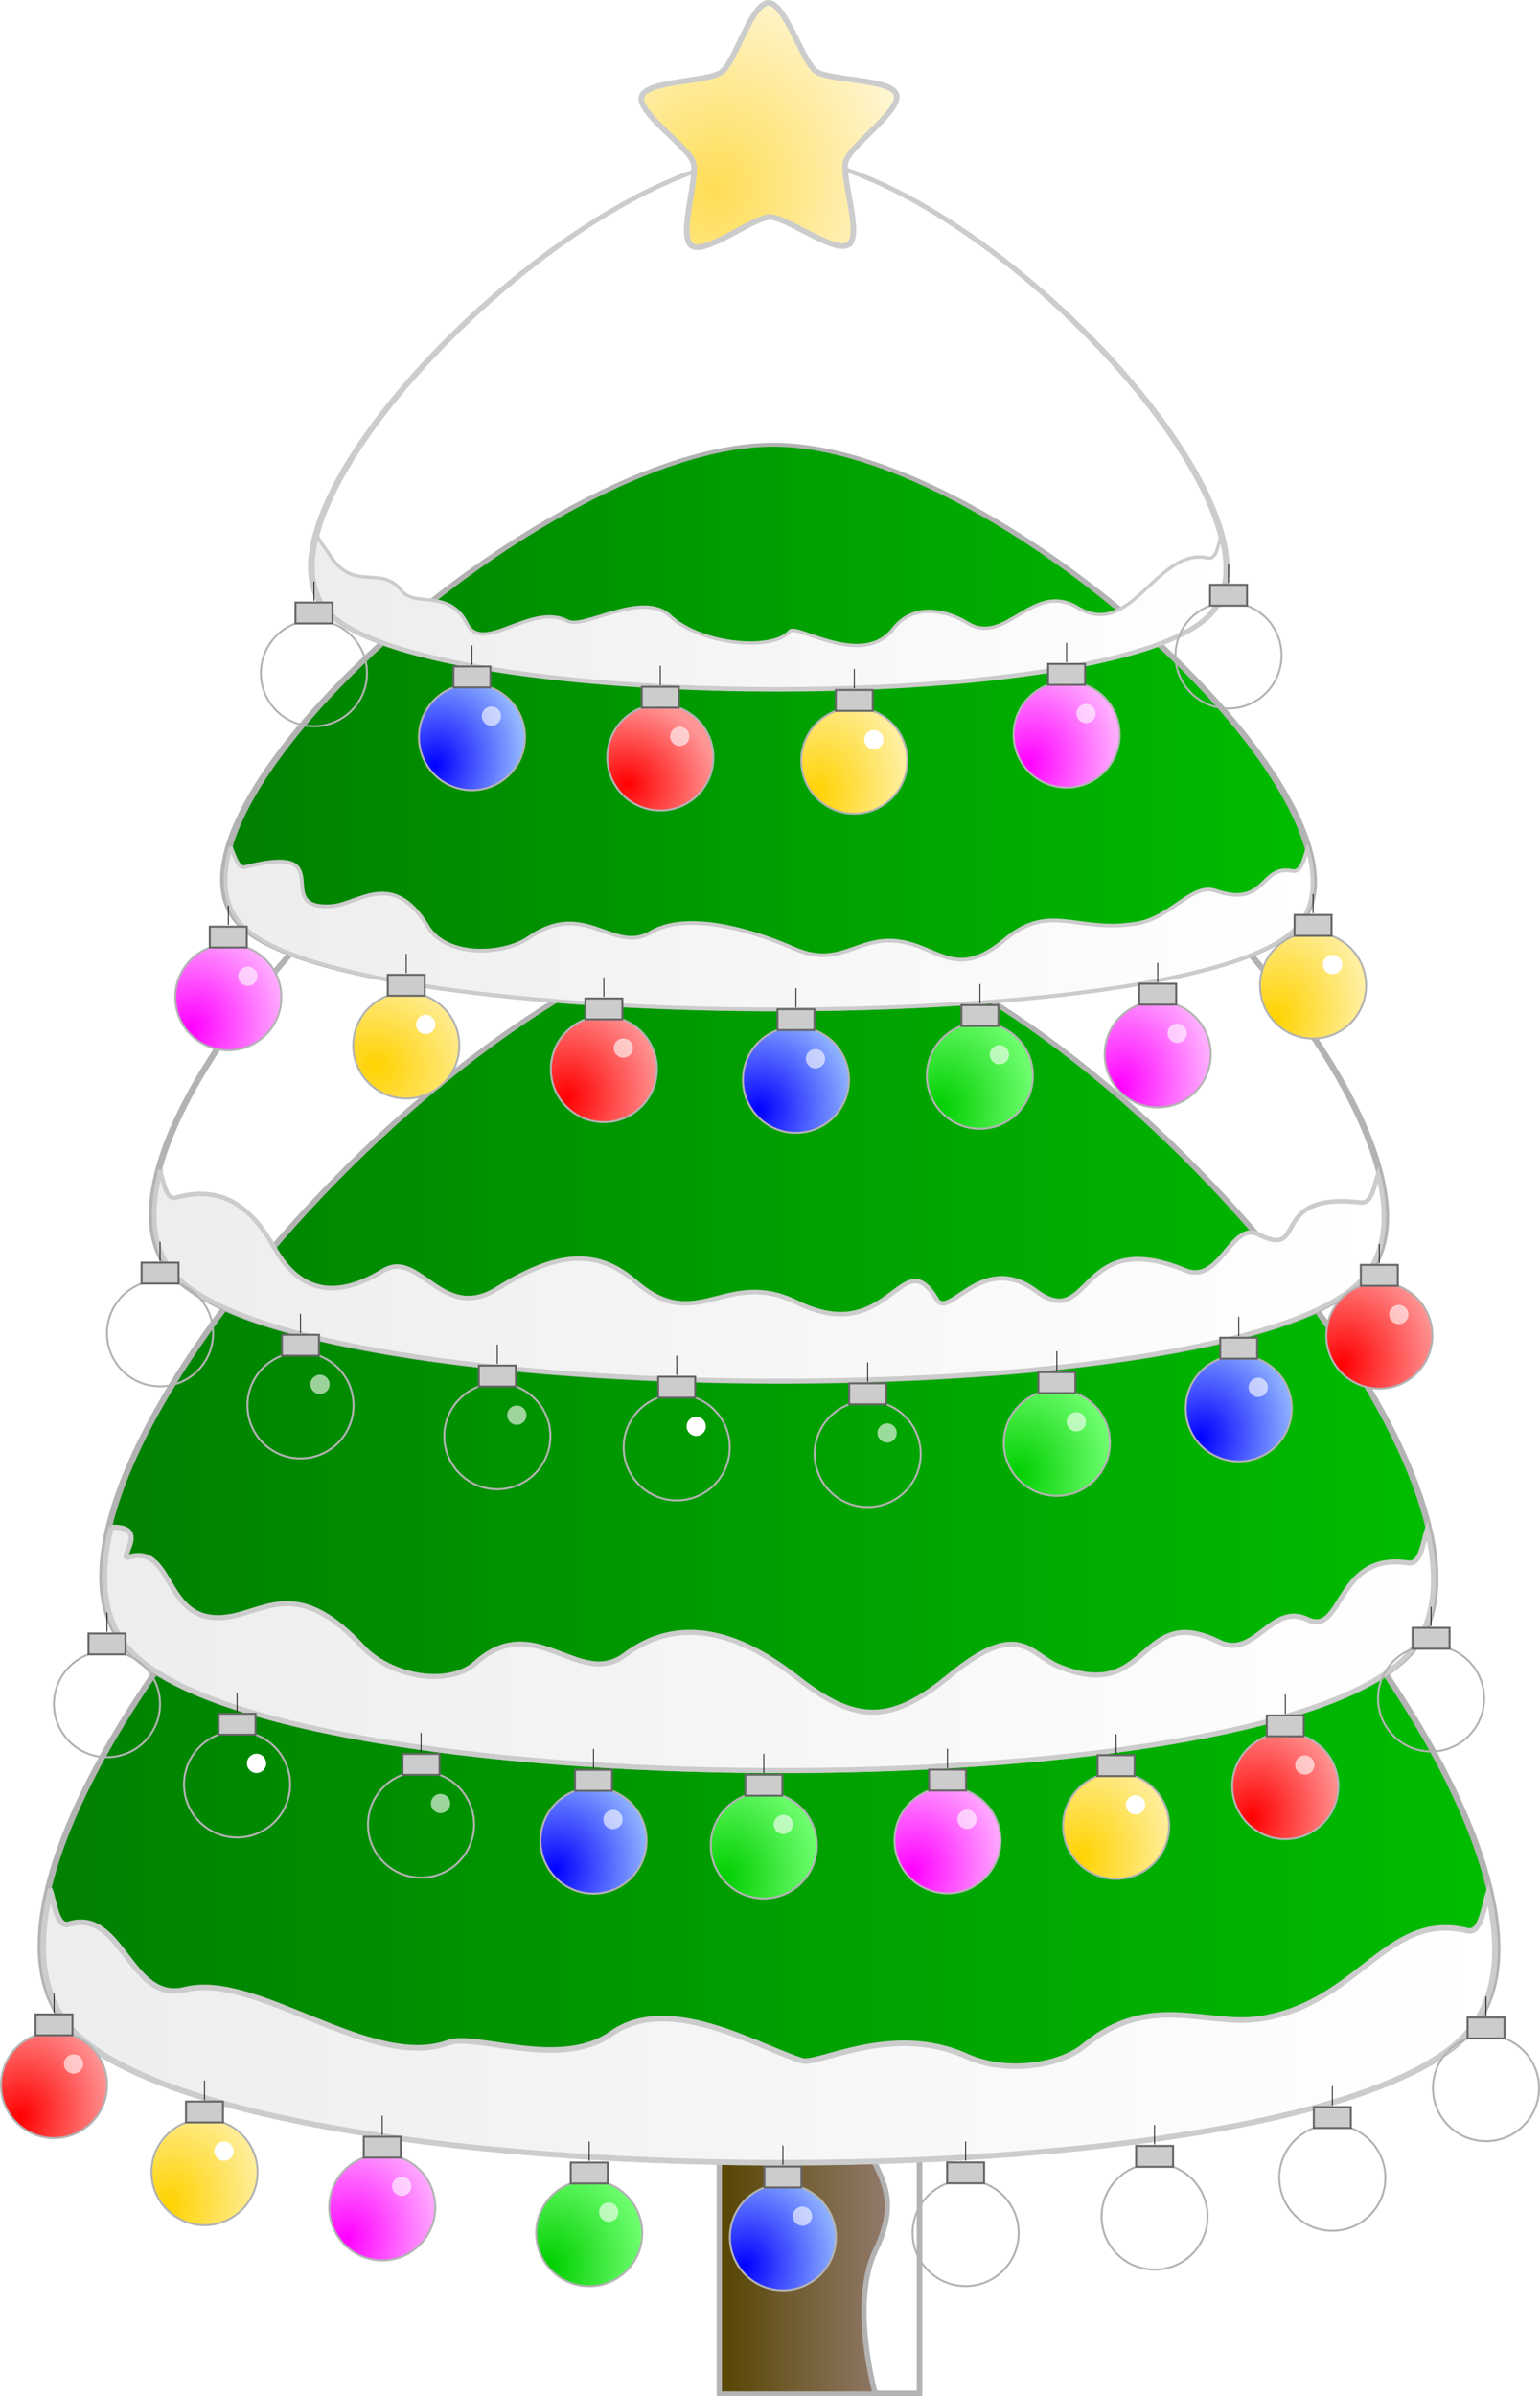<svg xmlns="http://www.w3.org/2000/svg" xmlns:xlink="http://www.w3.org/1999/xlink" viewBox="0 0 645.37 1003.9"><defs><radialGradient id="w" xlink:href="#c" gradientUnits="userSpaceOnUse" cy="373.42" cx="-480.04" gradientTransform="matrix(1.579 .394 -.495 1.983 462.87 -178.14)" r="68.206"/><radialGradient id="E" xlink:href="#g" gradientUnits="userSpaceOnUse" cy="371.92" cx="-478.76" gradientTransform="matrix(1.735 .393 -.454 2.003 516.96 -183.49)" r="68.206"/><radialGradient id="F" xlink:href="#d" gradientUnits="userSpaceOnUse" cy="369.07" cx="-480.04" gradientTransform="matrix(1.701 .462 -.531 1.955 532.29 -130.6)" r="68.206"/><radialGradient id="g" gradientUnits="userSpaceOnUse" cy="371.92" cx="-478.76" gradientTransform="matrix(1.735 .393 -.454 2.003 516.96 -183.49)" r="68.206"><stop offset="0" stop-color="#00ce00"/><stop offset="1" stop-color="#71ff71"/></radialGradient><radialGradient id="A" xlink:href="#e" gradientUnits="userSpaceOnUse" cy="371.25" cx="-476.77" gradientTransform="matrix(1.649 .446 -.52 1.925 502.52 -131.1)" r="68.206"/><radialGradient id="u" xlink:href="#c" gradientUnits="userSpaceOnUse" cy="372.34" cx="-476.77" gradientTransform="matrix(1.644 .449 -.544 1.992 509.37 -155.25)" r="68.206"/><radialGradient id="r" xlink:href="#b" gradientUnits="userSpaceOnUse" cy="372.34" cx="-474.6" gradientTransform="matrix(1.62 .417 -.5 1.942 480.58 -152.95)" r="68.206"/><radialGradient id="B" xlink:href="#e" gradientUnits="userSpaceOnUse" cy="370.16" cx="-478.95" gradientTransform="matrix(1.677 .473 -.525 1.861 518.63 -92.03)" r="68.206"/><radialGradient id="s" xlink:href="#b" gradientUnits="userSpaceOnUse" cy="367.98" cx="-478.95" gradientTransform="matrix(1.678 .5 -.558 1.872 530.04 -81.428)" r="68.206"/><radialGradient id="y" xlink:href="#d" gradientUnits="userSpaceOnUse" cy="370.16" cx="-478.95" gradientTransform="matrix(1.766 .298 -.329 1.949 488.51 -208.35)" r="68.206"/><radialGradient id="C" xlink:href="#e" gradientUnits="userSpaceOnUse" cy="373.42" cx="-480.04" gradientTransform="matrix(1.602 .394 -.489 1.988 471.53 -179.89)" r="68.206"/><radialGradient id="p" gradientUnits="userSpaceOnUse" cy="230.85" cx="655.03" gradientTransform="matrix(1.513 -.147 .162 1.671 -373.47 -58.396)" r="60.536"><stop offset="0" stop-color="#fd5"/><stop offset="1" stop-color="#fff6d5"/></radialGradient><radialGradient id="t" xlink:href="#b" gradientUnits="userSpaceOnUse" cy="366.34" cx="-472.74" gradientTransform="matrix(1.622 .506 -.47 1.509 464.49 52.05)" r="68.206"/><radialGradient id="x" xlink:href="#c" gradientUnits="userSpaceOnUse" cy="358.9" cx="-479" gradientTransform="matrix(1.873 .614 -.558 1.704 627.32 40.392)" r="68.206"/><radialGradient id="z" xlink:href="#d" gradientUnits="userSpaceOnUse" cy="364.58" cx="-471.65" gradientTransform="matrix(1.538 .474 -.576 1.871 456.42 -90.649)" r="68.206"/><radialGradient id="D" xlink:href="#e" gradientUnits="userSpaceOnUse" cy="369.07" cx="-480.04" gradientTransform="matrix(1.575 .458 -.541 1.861 475.39 -97.873)" r="68.206"/><linearGradient id="n" y2="420.82" xlink:href="#f" gradientUnits="userSpaceOnUse" x2="610.5" y1="420.82" x1="94.003"/><linearGradient id="e"><stop offset="0" stop-color="#f0f"/><stop offset="1" stop-color="#ffaeff"/></linearGradient><linearGradient id="d"><stop offset="0" stop-color="#00f"/><stop offset="1" stop-color="#93b8ff"/></linearGradient><linearGradient id="h" y2="688.71" gradientUnits="userSpaceOnUse" x2="-242.7" gradientTransform="translate(667.53 254.4)" y1="688.71" x1="-340.07"><stop offset="0" stop-color="#540"/><stop offset="1" stop-color="#9e8581" stop-opacity=".993"/></linearGradient><linearGradient id="k" y2="332.43" xlink:href="#a" gradientUnits="userSpaceOnUse" x2="437.08" y1="332.43" x1="-9.715"/><linearGradient id="j" y2="940.92" xlink:href="#f" gradientUnits="userSpaceOnUse" x2="697.29" y1="940.92" x1="7.217"/><linearGradient id="l" y2="762.01" xlink:href="#f" gradientUnits="userSpaceOnUse" x2="668.05" y1="762.01" x1="36.46"/><linearGradient id="m" y2="585.66" xlink:href="#f" gradientUnits="userSpaceOnUse" x2="644.46" y1="585.66" x1="60.043"/><linearGradient id="c"><stop offset="0" stop-color="#ffd200"/><stop offset="1" stop-color="#ffefa1"/></linearGradient><linearGradient id="o" y2="271.15" xlink:href="#f" gradientUnits="userSpaceOnUse" x2="569" y1="271.15" x1="135.51"/><linearGradient id="i" y2="332.43" gradientUnits="userSpaceOnUse" x2="437.08" y1="332.43" x1="-9.715"><stop offset="0" stop-color="green"/><stop offset="1" stop-color="#00bc00"/></linearGradient><linearGradient id="a"><stop offset="0" stop-color="green"/><stop offset="1" stop-color="#00bc00"/></linearGradient><linearGradient id="b"><stop offset="0" stop-color="red"/><stop offset="1" stop-color="#ff9696"/></linearGradient><linearGradient id="f"><stop offset="0" stop-color="#ededed"/><stop offset="1" stop-color="#fff"/></linearGradient><filter id="v" height="1.865" width="1.952" color-interpolation-filters="sRGB" y="-.432" x="-.476"><feGaussianBlur stdDeviation="8.044"/></filter><filter id="q" height="2.046" width="2.151" color-interpolation-filters="sRGB" y="-.523" x="-.576"><feGaussianBlur stdDeviation="9.732"/></filter></defs><path stroke="#b3b3b3" stroke-width="2.5" fill="url(#h)" d="M328.71 771.44h94.87v343.34h-94.87z" transform="translate(10.545 16.534) scale(.885)"/><path d="M367.642 699.897s4.238 21.32-4.07 33.786c-8.35 12.527-2.963 25.284 3.84 46.71 6.794 21.427 1.159 49.569-.221 73.587s-14.358 23.612-4.84 44.004c6.353 13.57 15.2 22.948 4.574 44.888-10.793 22.205-.176 59.892-.176 59.892h18.525V698.995l-17.632.902z" stroke="#b3b3b3" stroke-width="2.212" fill="#fff"/><path d="M428.57 489.51c-47.9 81.65-383.54 79.31-430.3-3-46.761-82.31 123.08-371.81 217.74-371.15 94.67.66 260.47 292.49 212.56 374.15z" transform="matrix(1.366 0 0 .914 30.382 404.1)" stroke="#b3b3b3" stroke-width="1.98" fill="url(#i)"/><path d="M11.915 876.57c-6.22 26.3-4.153 48.67 8.908 64.01 71.946 84.52 588.36 86.92 662.06 3.08 13.69-15.56 16.02-38.58 9.85-65.73-2.15 6.53-3.29 19.08-9.85 17.46-38.18-9.42-51.13 34.48-98.08 41.72-25.22 3.9-52.2-12.89-83.29 12.8-11.79 9.74-37.23 13.38-55.64 5.01-35.32-16.05-70.43 4.41-78.03 2.05-21.21-6.6-62.91-32.22-90.23-12.79-24.16 17.19-64.28-.49-77.23 4.26-36.54 13.38-90.93-33.7-124.65-25.14-26.162 6.65-29.659-38.69-54.907-30.99-5.834 1.78-6.893-9.91-8.908-15.74z" stroke="#ccc" stroke-width="2.656" fill="url(#j)" transform="translate(10.545 16.534) scale(.885)"/><path transform="matrix(1.25 0 0 .818 55.101 292.551)" d="M428.57 489.51c-47.9 81.65-383.54 79.31-430.3-3-46.761-82.31 123.08-371.81 217.74-371.15 94.67.66 260.47 292.49 212.56 374.15z" stroke="#b3b3b3" stroke-width="2.188" fill="url(#k)"/><path d="M40.746 704.43c-5.692 23.54-3.801 43.56 8.154 57.29 65.85 75.64 538.52 77.79 605.97 2.76 12.53-13.93 14.67-34.53 9.01-58.83-1.96 5.84-2.91 16.56-9.01 15.62-34.44-5.27-30.55 34.91-47.67 26.79-17.35-8.23-24.71 19.13-42.1 10.56-38.16-18.84-32.1 30.08-76.24 11.45-12.78-5.39-18.39-22.41-50.92 4.49-27.27 22.54-43.96 23.24-71.42 1.83-16-12.49-49.74-36.08-82.59-11.45-21.55 16.16-42.54-21.54-70.68 3.81-12.28 11.06-39.81 7.05-53.72-7.95-28.58-30.81-43.77-18.24-60.378-14.54-34.799 7.75-27.143-34.63-50.252-27.74-5.34 1.6 10.579-14.9-8.154-14.09z" stroke="#ccc" stroke-width="2.404" fill="url(#l)" transform="translate(10.545 16.534) scale(.885)"/><path d="M428.57 489.51c-47.9 81.65-383.54 79.31-430.3-3-46.761-82.31 123.08-371.81 217.74-371.15 94.67.66 260.47 292.49 212.56 374.15z" transform="matrix(1.157 0 0 .703 75.01 192.636)" stroke="#b3b3b3" stroke-width="2.453" fill="url(#k)"/><path d="M63.969 536.18c-5.268 20.23-3.517 37.42 7.546 49.22 60.945 64.98 498.36 66.82 560.8 2.36 11.58-11.96 13.56-29.66 8.33-50.53-1.82 5.02-2.69 14.08-8.34 13.42-44.35-5.19-24.52 27.1-48.29 15.11-12.93-6.52-18.12 23.89-34.78 16.97-50.93-21.13-44.12 29.46-70.56 9.84-25.67-19.05-41.19 13.91-47.13 3.85-16.47-27.86-22.09 23.22-66.09 1.58-33.64-16.55-47.26 15.63-76.43-9.83-18.35-16.02-37.65-14.08-65.42 3.27-26.38 16.48-36.8-19.08-54.15-8.44-21.21 13.01-39.08 11.18-51.44-10.89-11.11-19.83-25.119-29.75-46.505-23.82-4.942 1.37-5.839-7.62-7.546-12.11z" stroke="#ccc" stroke-width="2.143" fill="url(#m)" transform="translate(10.545 16.534) scale(.885)"/><path transform="matrix(1.022 0 0 .545 103.683 123.482)" d="M428.57 489.51c-47.9 81.65-383.54 79.31-430.3-3-46.761-82.31 123.08-371.81 217.74-371.15 94.67.66 260.47 292.49 212.56 374.15z" stroke="#b3b3b3" stroke-width="2.963" fill="url(#k)"/><path d="M97.413 382.43c-4.657 15.7-3.109 29.04 6.667 38.19 53.88 50.41 440.56 51.84 495.74 1.83 10.25-9.28 12-23.01 7.37-39.2-1.61 3.89-2.46 11.38-7.37 10.41-15.19-2.99-11.84 17.67-36.31 9.34-10.92-3.71-20.75 12.83-37.13 15.55-28.53 4.73-41.04-10.32-62.37 7.63-19.08 16.07-27.87 7.98-41.66 2.99-26.45-9.58-33.43 12.28-58.42 1.22-14.97-6.62-48.92-18.61-67.57-7.63-17.91 10.56-31.24-15.97-57.82 2.54-11.86 8.26-38.84 9.72-47.98-5.4-16.47-27.24-32.69-10.5-45.37-9.59-29.84 2.16 5.43-30.34-41.11-18.48-3.36.85-5.158-5.92-6.667-9.4z" stroke="#ccc" stroke-width="1.775" fill="url(#n)" transform="translate(10.545 16.534) scale(.885)"/><path d="M428.57 489.51c-47.9 81.65-383.54 79.31-430.3-3-46.761-82.31 123.08-371.81 217.74-371.15 94.67.66 260.47 292.49 212.56 374.15z" transform="matrix(.858 0 0 .515 138.84 5.914)" stroke="#ccc" stroke-width="3.329" fill="url(#k)"/><path d="M138.42 234.91c-3.91 14.81-2.61 27.41 5.59 36.05 45.21 47.59 369.67 48.94 415.98 1.73 8.6-8.76 10.07-21.72 6.19-37.01-1.36 3.67-2.07 10.74-6.19 9.83-23.99-5.31-36.15 38.92-61.62 23.5-21.28-12.89-34.01 18.67-52.34 7.2-7.81-4.89-24.6-10.56-34.96 2.82-14.66 18.96-45.86-2.66-49.02 1.16-7.9 9.55-41.94 6.58-56.7-7.2-13.15-12.29-40.97 6.44-48.52 2.39-16.96-9.08-40.18 16.16-47.61 1.26-8.26-16.57-24.71-7.82-30.71-15.41-10.4-13.15-22.86 1.13-34.5-17.45-2.01-3.22-4.33-5.58-5.59-8.87z" stroke="#ccc" stroke-width="1.58" fill="url(#o)" transform="translate(10.545 16.534) scale(.885)"/><path d="M684.09 232.48c-7.237 3.193-21.013 28.835-28.745 27.165-7.731-1.67-9.69-30.714-14.963-36.61-5.273-5.896-33.918-11.074-34.718-18.943-.8-7.87 26.216-18.707 30.194-25.544 3.978-6.837.05-35.68 7.288-38.872 7.237-3.193 25.893 19.152 33.624 20.823 7.731 1.67 33.949-10.977 39.222-5.081 5.273 5.896-10.214 30.544-9.414 38.413.8 7.87 20.931 28.895 16.953 35.732-3.978 6.837-32.205-.275-39.442 2.917z" transform="scale(.885) rotate(23.365 838.004 -604.932)" stroke="#ccc" stroke-width="2.668" fill="url(#p)"/><path d="M-381.44 614.11c0 12.326-9.084 22.319-20.29 22.319s-20.29-9.992-20.29-22.319c0-12.326 9.084-22.319 20.29-22.319s20.29 9.992 20.29 22.319z" transform="matrix(.199 0 0 .181 125.676 772.529)" opacity=".782" filter="url(#q)" fill="#fff"/><path d="M-365.21 332.08c0 36.979-29.977 66.956-66.956 66.956s-66.956-29.977-66.956-66.956 29.977-66.956 66.956-66.956 66.956 29.977 66.956 66.956z" transform="matrix(.332 0 0 .332 166.132 763.39)" stroke="#b3b3b3" stroke-width="2.5" fill="url(#r)"/><path d="M-381.44 614.11c0 12.326-9.084 22.319-20.29 22.319s-20.29-9.992-20.29-22.319c0-12.326 9.084-22.319 20.29-22.319s20.29 9.992 20.29 22.319z" transform="matrix(.199 0 0 .181 110.76 753.668)" opacity=".782" filter="url(#q)" fill="#fff"/><path stroke="#666" stroke-width=".83" fill="#ccc" d="M14.898 844.045h15.494v8.758H14.898z"/><path d="M22.647 843.329v-8.086" stroke="#000" stroke-width=".332" fill="none"/><path d="M-365.21 332.08c0 36.979-29.977 66.956-66.956 66.956s-66.956-29.977-66.956-66.956 29.977-66.956 66.956-66.956 66.956 29.977 66.956 66.956z" transform="matrix(.332 0 0 .332 396.549 337.719)" stroke="#b3b3b3" stroke-width="2.5" fill="url(#s)"/><path d="M-381.44 614.11c0 12.326-9.084 22.319-20.29 22.319s-20.29-9.992-20.29-22.319c0-12.326 9.084-22.319 20.29-22.319s20.29 9.992 20.29 22.319z" transform="matrix(.199 0 0 .181 341.177 328.005)" opacity=".782" filter="url(#q)" fill="#fff"/><path stroke="#666" stroke-width=".83" fill="#ccc" d="M245.323 418.374h15.494v8.758h-15.494z"/><path d="M253.064 417.666v-8.085" stroke="#000" stroke-width=".332" fill="none"/><path d="M-365.21 332.08c0 36.979-29.977 66.956-66.956 66.956s-66.956-29.977-66.956-66.956 29.977-66.956 66.956-66.956 66.956 29.977 66.956 66.956z" transform="matrix(.332 0 0 .332 420.203 207.108)" stroke="#b3b3b3" stroke-width="2.5" fill="url(#t)"/><path d="M-381.44 614.11c0 12.326-9.084 22.319-20.29 22.319s-20.29-9.992-20.29-22.319c0-12.326 9.084-22.319 20.29-22.319s20.29 9.992 20.29 22.319z" transform="matrix(.199 0 0 .181 364.823 197.394)" opacity=".782" filter="url(#q)" fill="#fff"/><path stroke="#666" stroke-width=".83" fill="#ccc" d="M268.969 287.763h15.494v8.758h-15.494z"/><path d="M276.71 287.055v-8.085" stroke="#000" stroke-width=".332" fill="none"/><path d="M-365.21 332.08c0 36.979-29.977 66.956-66.956 66.956s-66.956-29.977-66.956-66.956 29.977-66.956 66.956-66.956 66.956 29.977 66.956 66.956z" transform="matrix(.332 0 0 .332 229.192 799.9)" stroke="#b3b3b3" stroke-width="2.5" fill="url(#u)"/><path d="M-381.44 614.11c0 12.326-9.084 22.319-20.29 22.319s-20.29-9.992-20.29-22.319c0-12.326 9.084-22.319 20.29-22.319s20.29 9.992 20.29 22.319z" transform="matrix(.199 0 0 .181 173.812 790.187)" filter="url(#v)" fill="#fff"/><path stroke="#666" stroke-width=".83" fill="#ccc" d="M77.958 880.556h15.494v8.757H77.958z"/><path d="M85.699 879.848v-8.086" stroke="#000" stroke-width=".332" fill="none"/><path d="M-365.21 332.08c0 36.979-29.977 66.956-66.956 66.956s-66.956-29.977-66.956-66.956 29.977-66.956 66.956-66.956 66.956 29.977 66.956 66.956z" transform="matrix(.332 0 0 .332 693.746 302.71)" stroke="#b3b3b3" stroke-width="2.5" fill="url(#w)"/><path d="M-381.44 614.11c0 12.326-9.084 22.319-20.29 22.319s-20.29-9.992-20.29-22.319c0-12.326 9.084-22.319 20.29-22.319s20.29 9.992 20.29 22.319z" transform="matrix(.199 0 0 .181 638.374 292.997)" filter="url(#v)" fill="#fff"/><path stroke="#666" stroke-width=".83" fill="#ccc" d="M542.511 383.366h15.494v8.757h-15.494z"/><path d="M550.26 382.65v-8.078" stroke="#000" stroke-width=".332" fill="none"/><path d="M-365.21 332.08c0 36.979-29.977 66.956-66.956 66.956s-66.956-29.977-66.956-66.956 29.977-66.956 66.956-66.956 66.956 29.977 66.956 66.956z" transform="matrix(.332 0 0 .332 313.733 327.814)" stroke="#b3b3b3" stroke-width="2.5" fill="url(#x)"/><path d="M-381.44 614.11c0 12.326-9.084 22.319-20.29 22.319s-20.29-9.992-20.29-22.319c0-12.326 9.084-22.319 20.29-22.319s20.29 9.992 20.29 22.319z" transform="matrix(.199 0 0 .181 258.361 318.1)" filter="url(#v)" fill="#fff"/><path stroke="#666" stroke-width=".83" fill="#ccc" d="M162.499 408.47h15.494v8.757h-15.494z"/><path d="M170.248 407.762v-8.086" stroke="#000" stroke-width=".332" fill="none"/><path d="M-365.21 332.08c0 36.979-29.977 66.956-66.956 66.956s-66.956-29.977-66.956-66.956 29.977-66.956 66.956-66.956 66.956 29.977 66.956 66.956z" transform="matrix(.332 0 0 .332 477.041 342.2)" stroke="#b3b3b3" stroke-width="2.5" fill="url(#y)"/><path d="M-381.44 614.11c0 12.326-9.084 22.319-20.29 22.319s-20.29-9.992-20.29-22.319c0-12.326 9.084-22.319 20.29-22.319s20.29 9.992 20.29 22.319z" transform="matrix(.199 0 0 .181 421.67 332.478)" opacity=".78" filter="url(#v)" fill="#fff"/><path stroke="#666" stroke-width=".83" fill="#ccc" d="M325.816 422.856h15.494v8.757h-15.494z"/><path d="M333.557 422.14v-8.087" stroke="#000" stroke-width=".332" fill="none"/><path d="M-365.21 332.08c0 36.979-29.977 66.956-66.956 66.956s-66.956-29.977-66.956-66.956 29.977-66.956 66.956-66.956 66.956 29.977 66.956 66.956z" transform="matrix(.332 0 0 .332 341.263 198.615)" stroke="#b3b3b3" stroke-width="2.5" fill="url(#z)"/><path d="M-381.44 614.11c0 12.326-9.084 22.319-20.29 22.319s-20.29-9.992-20.29-22.319c0-12.326 9.084-22.319 20.29-22.319s20.29 9.992 20.29 22.319z" transform="matrix(.199 0 0 .181 285.883 188.901)" opacity=".78" filter="url(#v)" fill="#fff"/><path stroke="#666" stroke-width=".83" fill="#ccc" d="M190.029 279.27h15.494v8.758h-15.494z"/><path d="M197.77 278.563v-8.086" stroke="#000" stroke-width=".332" fill="none"/><path d="M-365.21 332.08c0 36.979-29.977 66.956-66.956 66.956s-66.956-29.977-66.956-66.956 29.977-66.956 66.956-66.956 66.956 29.977 66.956 66.956z" transform="matrix(.332 0 0 .332 303.672 814.639)" stroke="#b3b3b3" stroke-width="2.5" fill="url(#A)"/><path d="M-381.44 614.11c0 12.326-9.084 22.319-20.29 22.319s-20.29-9.992-20.29-22.319c0-12.326 9.084-22.319 20.29-22.319s20.29 9.992 20.29 22.319z" transform="matrix(.199 0 0 .181 248.3 804.925)" opacity=".78" filter="url(#v)" fill="#fff"/><path stroke="#666" stroke-width=".83" fill="#ccc" d="M152.44 895.294h15.494v8.758H152.44z"/><path d="M160.187 894.587V886.5" stroke="#000" stroke-width=".332" fill="none"/><path d="M-365.21 332.08c0 36.979-29.977 66.956-66.956 66.956s-66.956-29.977-66.956-66.956 29.977-66.956 66.956-66.956 66.956 29.977 66.956 66.956z" transform="matrix(.332 0 0 .332 239.159 307.612)" stroke="#b3b3b3" stroke-width="2.5" fill="url(#B)"/><path d="M-381.44 614.11c0 12.326-9.084 22.319-20.29 22.319s-20.29-9.992-20.29-22.319c0-12.326 9.084-22.319 20.29-22.319s20.29 9.992 20.29 22.319z" transform="matrix(.199 0 0 .181 183.787 297.898)" opacity=".78" filter="url(#v)" fill="#fff"/><path stroke="#666" stroke-width=".83" fill="#ccc" d="M87.924 388.267h15.495v8.757H87.924z"/><path d="M95.674 387.55v-8.077" stroke="#000" stroke-width=".332" fill="none"/><g><path d="M-365.21 332.08c0 36.979-29.977 66.956-66.956 66.956s-66.956-29.977-66.956-66.956 29.977-66.956 66.956-66.956 66.956 29.977 66.956 66.956z" transform="matrix(.332 0 0 .332 628.637 331.547)" stroke="#b3b3b3" stroke-width="2.5" fill="url(#C)"/><path d="M-381.44 614.11c0 12.326-9.084 22.319-20.29 22.319s-20.29-9.992-20.29-22.319c0-12.326 9.084-22.319 20.29-22.319s20.29 9.992 20.29 22.319z" transform="matrix(.199 0 0 .181 573.266 321.825)" opacity=".78" filter="url(#v)" fill="#fff"/><path stroke="#666" stroke-width=".83" fill="#ccc" d="M477.412 412.194h15.494v8.757h-15.494z"/><path d="M485.153 411.486V403.4" stroke="#000" stroke-width=".332" fill="none"/></g><g><path d="M-365.21 332.08c0 36.979-29.977 66.956-66.956 66.956s-66.956-29.977-66.956-66.956 29.977-66.956 66.956-66.956 66.956 29.977 66.956 66.956z" transform="matrix(.332 0 0 .332 590.462 197.523)" stroke="#b3b3b3" stroke-width="2.5" fill="url(#D)"/><path d="M-381.44 614.11c0 12.326-9.084 22.319-20.29 22.319s-20.29-9.992-20.29-22.319c0-12.326 9.084-22.319 20.29-22.319s20.29 9.992 20.29 22.319z" transform="matrix(.199 0 0 .181 535.09 187.81)" opacity=".78" filter="url(#v)" fill="#fff"/><path stroke="#666" stroke-width=".83" fill="#ccc" d="M439.228 278.179h15.494v8.757h-15.494z"/><path d="M446.977 277.462v-8.086" stroke="#000" stroke-width=".332" fill="none"/></g><g><path d="M-365.21 332.08c0 36.979-29.977 66.956-66.956 66.956s-66.956-29.977-66.956-66.956 29.977-66.956 66.956-66.956 66.956 29.977 66.956 66.956z" transform="matrix(.332 0 0 .332 390.396 825.461)" stroke="#b3b3b3" stroke-width="2.5" fill="url(#E)"/><path d="M-381.44 614.11c0 12.326-9.084 22.319-20.29 22.319s-20.29-9.992-20.29-22.319c0-12.326 9.084-22.319 20.29-22.319s20.29 9.992 20.29 22.319z" transform="matrix(.199 0 0 .181 335.033 815.748)" opacity=".78" filter="url(#v)" fill="#fff"/><path stroke="#666" stroke-width=".83" fill="#ccc" d="M239.18 906.117h15.493v8.757H239.18z"/><path d="M246.92 905.409v-8.086" stroke="#000" stroke-width=".332" fill="none"/></g><g><path d="M-365.21 332.08c0 36.979-29.977 66.956-66.956 66.956s-66.956-29.977-66.956-66.956 29.977-66.956 66.956-66.956 66.956 29.977 66.956 66.956z" transform="matrix(.332 0 0 .332 471.582 827.157)" stroke="#b3b3b3" stroke-width="2.5" fill="url(#F)"/><path d="M-381.44 614.11c0 12.326-9.084 22.319-20.29 22.319s-20.29-9.992-20.29-22.319c0-12.326 9.084-22.319 20.29-22.319s20.29 9.992 20.29 22.319z" transform="matrix(.199 0 0 .181 416.21 817.435)" opacity=".78" filter="url(#v)" fill="#fff"/><path stroke="#666" stroke-width=".83" fill="#ccc" d="M320.35 907.812h15.494v8.758H320.35z"/><path d="M328.097 907.096v-8.086" stroke="#000" stroke-width=".332" fill="none"/></g><g><path d="M-365.21 332.08c0 36.979-29.977 66.956-66.956 66.956s-66.956-29.977-66.956-66.956 29.977-66.956 66.956-66.956 66.956 29.977 66.956 66.956z" transform="matrix(.332 0 0 .332 548.15 825.405)" stroke="#b3b3b3" stroke-width="2.5" fill="url(#r)"/><path d="M-381.44 614.11c0 12.326-9.084 22.319-20.29 22.319s-20.29-9.992-20.29-22.319c0-12.326 9.084-22.319 20.29-22.319s20.29 9.992 20.29 22.319z" transform="matrix(.199 0 0 .181 492.779 815.683)" opacity=".782" filter="url(#q)" fill="#fff"/><path stroke="#666" stroke-width=".83" fill="#ccc" d="M396.916 906.06h15.494v8.758h-15.494z"/><path d="M404.665 905.344v-8.086" stroke="#000" stroke-width=".332" fill="none"/></g><g><path d="M-365.21 332.08c0 36.979-29.977 66.956-66.956 66.956s-66.956-29.977-66.956-66.956 29.977-66.956 66.956-66.956 66.956 29.977 66.956 66.956z" transform="matrix(.332 0 0 .332 627.337 818.505)" stroke="#b3b3b3" stroke-width="2.5" fill="url(#u)"/><path d="M-381.44 614.11c0 12.326-9.084 22.319-20.29 22.319s-20.29-9.992-20.29-22.319c0-12.326 9.084-22.319 20.29-22.319s20.29 9.992 20.29 22.319z" transform="matrix(.199 0 0 .181 571.957 808.791)" filter="url(#v)" fill="#fff"/><path stroke="#666" stroke-width=".83" fill="#ccc" d="M476.103 899.16h15.494v8.758h-15.494z"/><path d="M483.843 898.453v-8.086" stroke="#000" stroke-width=".332" fill="none"/></g><g><path d="M-365.21 332.08c0 36.979-29.977 66.956-66.956 66.956s-66.956-29.977-66.956-66.956 29.977-66.956 66.956-66.956 66.956 29.977 66.956 66.956z" transform="matrix(.332 0 0 .332 701.817 802.236)" stroke="#b3b3b3" stroke-width="2.5" fill="url(#A)"/><path d="M-381.44 614.11c0 12.326-9.084 22.319-20.29 22.319s-20.29-9.992-20.29-22.319c0-12.326 9.084-22.319 20.29-22.319s20.29 9.992 20.29 22.319z" transform="matrix(.199 0 0 .181 646.446 792.522)" opacity=".78" filter="url(#v)" fill="#fff"/><path stroke="#666" stroke-width=".83" fill="#ccc" d="M550.586 882.891h15.494v8.758h-15.494z"/><path d="M558.333 882.184v-8.086" stroke="#000" stroke-width=".332" fill="none"/></g><g><path d="M-365.21 332.08c0 36.979-29.977 66.956-66.956 66.956s-66.956-29.977-66.956-66.956 29.977-66.956 66.956-66.956 66.956 29.977 66.956 66.956z" transform="matrix(.332 0 0 .332 766.212 764.685)" stroke="#b3b3b3" stroke-width="2.5" fill="url(#E)"/><path d="M-381.44 614.11c0 12.326-9.084 22.319-20.29 22.319s-20.29-9.992-20.29-22.319c0-12.326 9.084-22.319 20.29-22.319s20.29 9.992 20.29 22.319z" transform="matrix(.199 0 0 .181 710.85 754.971)" opacity=".78" filter="url(#v)" fill="#fff"/><path stroke="#666" stroke-width=".83" fill="#ccc" d="M614.996 845.34h15.494v8.758h-15.494z"/><path d="M622.737 844.633v-8.086" stroke="#000" stroke-width=".332" fill="none"/></g><g><path d="M-365.21 332.08c0 36.979-29.977 66.956-66.956 66.956s-66.956-29.977-66.956-66.956 29.977-66.956 66.956-66.956 66.956 29.977 66.956 66.956z" transform="matrix(.332 0 0 .332 743.211 601.416)" stroke="#b3b3b3" stroke-width="2.5" fill="url(#F)"/><path d="M-381.44 614.11c0 12.326-9.084 22.319-20.29 22.319s-20.29-9.992-20.29-22.319c0-12.326 9.084-22.319 20.29-22.319s20.29 9.992 20.29 22.319z" transform="matrix(.199 0 0 .181 687.84 591.693)" opacity=".78" filter="url(#v)" fill="#fff"/><path stroke="#666" stroke-width=".83" fill="#ccc" d="M591.98 682.071h15.493v8.758H591.98z"/><path d="M599.726 681.355v-8.086" stroke="#000" stroke-width=".332" fill="none"/></g><g><path d="M-365.21 332.08c0 36.979-29.977 66.956-66.956 66.956s-66.956-29.977-66.956-66.956 29.977-66.956 66.956-66.956 66.956 29.977 66.956 66.956z" transform="matrix(.332 0 0 .332 682.107 638.12)" stroke="#b3b3b3" stroke-width="2.5" fill="url(#r)"/><path d="M-381.44 614.11c0 12.326-9.084 22.319-20.29 22.319s-20.29-9.992-20.29-22.319c0-12.326 9.084-22.319 20.29-22.319s20.29 9.992 20.29 22.319z" transform="matrix(.199 0 0 .181 626.735 628.398)" opacity=".782" filter="url(#q)" fill="#fff"/><path stroke="#666" stroke-width=".83" fill="#ccc" d="M530.873 718.776h15.494v8.758h-15.494z"/><path d="M538.622 718.06v-8.086" stroke="#000" stroke-width=".332" fill="none"/></g><g><path d="M-365.21 332.08c0 36.979-29.977 66.956-66.956 66.956s-66.956-29.977-66.956-66.956 29.977-66.956 66.956-66.956 66.956 29.977 66.956 66.956z" transform="matrix(.332 0 0 .332 611.21 654.788)" stroke="#b3b3b3" stroke-width="2.5" fill="url(#u)"/><path d="M-381.44 614.11c0 12.326-9.084 22.319-20.29 22.319s-20.29-9.992-20.29-22.319c0-12.326 9.084-22.319 20.29-22.319s20.29 9.992 20.29 22.319z" transform="matrix(.199 0 0 .181 555.829 645.074)" filter="url(#v)" fill="#fff"/><path stroke="#666" stroke-width=".83" fill="#ccc" d="M459.975 735.443h15.494v8.758h-15.494z"/><path d="M467.716 734.736v-8.086" stroke="#000" stroke-width=".332" fill="none"/></g><g><path d="M-365.21 332.08c0 36.979-29.977 66.956-66.956 66.956s-66.956-29.977-66.956-66.956 29.977-66.956 66.956-66.956 66.956 29.977 66.956 66.956z" transform="matrix(.332 0 0 .332 540.568 660.84)" stroke="#b3b3b3" stroke-width="2.5" fill="url(#A)"/><path d="M-381.44 614.11c0 12.326-9.084 22.319-20.29 22.319s-20.29-9.992-20.29-22.319c0-12.326 9.084-22.319 20.29-22.319s20.29 9.992 20.29 22.319z" transform="matrix(.199 0 0 .181 485.197 651.125)" opacity=".78" filter="url(#v)" fill="#fff"/><path stroke="#666" stroke-width=".83" fill="#ccc" d="M389.337 741.495h15.494v8.757h-15.494z"/><path d="M397.084 740.787V732.7" stroke="#000" stroke-width=".332" fill="none"/></g><g><path d="M-365.21 332.08c0 36.979-29.977 66.956-66.956 66.956s-66.956-29.977-66.956-66.956 29.977-66.956 66.956-66.956 66.956 29.977 66.956 66.956z" transform="matrix(.332 0 0 .332 463.576 662.98)" stroke="#b3b3b3" stroke-width="2.5" fill="url(#E)"/><path d="M-381.44 614.11c0 12.326-9.084 22.319-20.29 22.319s-20.29-9.992-20.29-22.319c0-12.326 9.084-22.319 20.29-22.319s20.29 9.992 20.29 22.319z" transform="matrix(.199 0 0 .181 408.213 653.266)" opacity=".78" filter="url(#v)" fill="#fff"/><path stroke="#666" stroke-width=".83" fill="#ccc" d="M312.359 743.635h15.494v8.758H312.36z"/><path d="M320.1 742.928v-8.086" stroke="#000" stroke-width=".332" fill="none"/></g><g><path d="M-365.21 332.08c0 36.979-29.977 66.956-66.956 66.956s-66.956-29.977-66.956-66.956 29.977-66.956 66.956-66.956 66.956 29.977 66.956 66.956z" transform="matrix(.332 0 0 .332 392.2 660.954)" stroke="#b3b3b3" stroke-width="2.5" fill="url(#F)"/><path d="M-381.44 614.11c0 12.326-9.084 22.319-20.29 22.319s-20.29-9.992-20.29-22.319c0-12.326 9.084-22.319 20.29-22.319s20.29 9.992 20.29 22.319z" transform="matrix(.199 0 0 .181 336.829 651.232)" opacity=".78" filter="url(#v)" fill="#fff"/><path stroke="#666" stroke-width=".83" fill="#ccc" d="M240.969 741.61h15.494v8.757h-15.494z"/><path d="M248.716 740.893v-8.086" stroke="#000" stroke-width=".332" fill="none"/></g><g><path d="M-365.21 332.08c0 36.979-29.977 66.956-66.956 66.956s-66.956-29.977-66.956-66.956 29.977-66.956 66.956-66.956 66.956 29.977 66.956 66.956z" transform="matrix(.332 0 0 .332 319.928 654.248)" stroke="#b3b3b3" stroke-width="2.5" fill="url(#r)"/><path d="M-381.44 614.11c0 12.326-9.084 22.319-20.29 22.319s-20.29-9.992-20.29-22.319c0-12.326 9.084-22.319 20.29-22.319s20.29 9.992 20.29 22.319z" transform="matrix(.199 0 0 .181 264.557 644.526)" opacity=".782" filter="url(#q)" fill="#fff"/><path stroke="#666" stroke-width=".83" fill="#ccc" d="M168.694 734.904h15.494v8.757h-15.494z"/><path d="M176.444 734.187v-8.086" stroke="#000" stroke-width=".332" fill="none"/></g><g><path d="M-365.21 332.08c0 36.979-29.977 66.956-66.956 66.956s-66.956-29.977-66.956-66.956 29.977-66.956 66.956-66.956 66.956 29.977 66.956 66.956z" transform="matrix(.332 0 0 .332 242.836 637.422)" stroke="#b3b3b3" stroke-width="2.5" fill="url(#u)"/><path d="M-381.44 614.11c0 12.326-9.084 22.319-20.29 22.319s-20.29-9.992-20.29-22.319c0-12.326 9.084-22.319 20.29-22.319s20.29 9.992 20.29 22.319z" transform="matrix(.199 0 0 .181 187.456 627.708)" filter="url(#v)" fill="#fff"/><path stroke="#666" stroke-width=".83" fill="#ccc" d="M91.602 718.077h15.494v8.758H91.602z"/><path d="M99.343 717.37v-8.086" stroke="#000" stroke-width=".332" fill="none"/></g><g><path d="M-365.21 332.08c0 36.979-29.977 66.956-66.956 66.956s-66.956-29.977-66.956-66.956 29.977-66.956 66.956-66.956 66.956 29.977 66.956 66.956z" transform="matrix(.332 0 0 .332 188.32 603.787)" stroke="#b3b3b3" stroke-width="2.5" fill="url(#A)"/><path d="M-381.44 614.11c0 12.326-9.084 22.319-20.29 22.319s-20.29-9.992-20.29-22.319c0-12.326 9.084-22.319 20.29-22.319s20.29 9.992 20.29 22.319z" transform="matrix(.199 0 0 .181 132.948 594.073)" opacity=".78" filter="url(#v)" fill="#fff"/><path stroke="#666" stroke-width=".83" fill="#ccc" d="M37.088 684.442h15.494v8.758H37.088z"/><path d="M44.835 683.734v-8.085" stroke="#000" stroke-width=".332" fill="none"/></g><g><path d="M-365.21 332.08c0 36.979-29.977 66.956-66.956 66.956s-66.956-29.977-66.956-66.956 29.977-66.956 66.956-66.956 66.956 29.977 66.956 66.956z" transform="matrix(.332 0 0 .332 210.551 448.403)" stroke="#b3b3b3" stroke-width="2.5" fill="url(#E)"/><path d="M-381.44 614.11c0 12.326-9.084 22.319-20.29 22.319s-20.29-9.992-20.29-22.319c0-12.326 9.084-22.319 20.29-22.319s20.29 9.992 20.29 22.319z" transform="matrix(.199 0 0 .181 155.189 438.69)" opacity=".78" filter="url(#v)" fill="#fff"/><path stroke="#666" stroke-width=".83" fill="#ccc" d="M59.335 529.059h15.494v8.757H59.335z"/><path d="M67.075 528.351v-8.086" stroke="#000" stroke-width=".332" fill="none"/></g><g><path d="M-365.21 332.08c0 36.979-29.977 66.956-66.956 66.956s-66.956-29.977-66.956-66.956 29.977-66.956 66.956-66.956 66.956 29.977 66.956 66.956z" transform="matrix(.332 0 0 .332 269.408 478.624)" stroke="#b3b3b3" stroke-width="2.5" fill="url(#F)"/><path d="M-381.44 614.11c0 12.326-9.084 22.319-20.29 22.319s-20.29-9.992-20.29-22.319c0-12.326 9.084-22.319 20.29-22.319s20.29 9.992 20.29 22.319z" transform="matrix(.199 0 0 .181 214.037 468.901)" opacity=".78" filter="url(#v)" fill="#fff"/><path stroke="#666" stroke-width=".83" fill="#ccc" d="M118.177 559.279h15.494v8.757h-15.494z"/><path d="M125.924 558.562v-8.085" stroke="#000" stroke-width=".332" fill="none"/></g><g><path d="M-365.21 332.08c0 36.979-29.977 66.956-66.956 66.956s-66.956-29.977-66.956-66.956 29.977-66.956 66.956-66.956 66.956 29.977 66.956 66.956z" transform="matrix(.332 0 0 .332 351.897 491.522)" stroke="#b3b3b3" stroke-width="2.5" fill="url(#s)"/><path d="M-381.44 614.11c0 12.326-9.084 22.319-20.29 22.319s-20.29-9.992-20.29-22.319c0-12.326 9.084-22.319 20.29-22.319s20.29 9.992 20.29 22.319z" transform="matrix(.199 0 0 .181 296.525 481.808)" opacity=".782" filter="url(#q)" fill="#fff"/><path stroke="#666" stroke-width=".83" fill="#ccc" d="M200.671 572.178h15.494v8.757h-15.494z"/><path d="M208.412 571.47v-8.086" stroke="#000" stroke-width=".332" fill="none"/></g><g><path d="M-365.21 332.08c0 36.979-29.977 66.956-66.956 66.956s-66.956-29.977-66.956-66.956 29.977-66.956 66.956-66.956 66.956 29.977 66.956 66.956z" transform="matrix(.332 0 0 .332 427.074 496.202)" stroke="#b3b3b3" stroke-width="2.5" fill="url(#w)"/><path d="M-381.44 614.11c0 12.326-9.084 22.319-20.29 22.319s-20.29-9.992-20.29-22.319c0-12.326 9.084-22.319 20.29-22.319s20.29 9.992 20.29 22.319z" transform="matrix(.199 0 0 .181 371.703 486.488)" filter="url(#v)" fill="#fff"/><path stroke="#666" stroke-width=".83" fill="#ccc" d="M275.84 576.857h15.494v8.758H275.84z"/><path d="M283.59 576.14v-8.076" stroke="#000" stroke-width=".332" fill="none"/></g><g><path d="M-365.21 332.08c0 36.979-29.977 66.956-66.956 66.956s-66.956-29.977-66.956-66.956 29.977-66.956 66.956-66.956 66.956 29.977 66.956 66.956z" transform="matrix(.332 0 0 .332 507.084 498.989)" stroke="#b3b3b3" stroke-width="2.5" fill="url(#C)"/><path d="M-381.44 614.11c0 12.326-9.084 22.319-20.29 22.319s-20.29-9.992-20.29-22.319c0-12.326 9.084-22.319 20.29-22.319s20.29 9.992 20.29 22.319z" transform="matrix(.199 0 0 .181 451.712 489.266)" opacity=".78" filter="url(#v)" fill="#fff"/><path stroke="#666" stroke-width=".83" fill="#ccc" d="M355.858 579.635h15.494v8.758h-15.494z"/><path d="M363.6 578.928v-8.086" stroke="#000" stroke-width=".332" fill="none"/></g><g><path d="M-365.21 332.08c0 36.979-29.977 66.956-66.956 66.956s-66.956-29.977-66.956-66.956 29.977-66.956 66.956-66.956 66.956 29.977 66.956 66.956z" transform="matrix(.332 0 0 .332 554.122 340.491)" stroke="#b3b3b3" stroke-width="2.5" fill="url(#E)"/><path d="M-381.44 614.11c0 12.326-9.084 22.319-20.29 22.319s-20.29-9.992-20.29-22.319c0-12.326 9.084-22.319 20.29-22.319s20.29 9.992 20.29 22.319z" transform="matrix(.199 0 0 .181 498.759 330.778)" opacity=".78" filter="url(#v)" fill="#fff"/><path stroke="#666" stroke-width=".83" fill="#ccc" d="M402.905 421.147h15.494v8.757h-15.494z"/><path d="M410.646 420.439v-8.086" stroke="#000" stroke-width=".332" fill="none"/></g><g><path d="M-365.21 332.08c0 36.979-29.977 66.956-66.956 66.956s-66.956-29.977-66.956-66.956 29.977-66.956 66.956-66.956 66.956 29.977 66.956 66.956z" transform="matrix(.332 0 0 .332 662.591 479.862)" stroke="#b3b3b3" stroke-width="2.5" fill="url(#F)"/><path d="M-381.44 614.11c0 12.326-9.084 22.319-20.29 22.319s-20.29-9.992-20.29-22.319c0-12.326 9.084-22.319 20.29-22.319s20.29 9.992 20.29 22.319z" transform="matrix(.199 0 0 .181 607.22 470.14)" opacity=".78" filter="url(#v)" fill="#fff"/><path stroke="#666" stroke-width=".83" fill="#ccc" d="M511.36 560.518h15.493v8.757H511.36z"/><path d="M519.106 559.801v-8.086" stroke="#000" stroke-width=".332" fill="none"/></g><g><path d="M-365.21 332.08c0 36.979-29.977 66.956-66.956 66.956s-66.956-29.977-66.956-66.956 29.977-66.956 66.956-66.956 66.956 29.977 66.956 66.956z" transform="matrix(.332 0 0 .332 721.51 449.35)" stroke="#b3b3b3" stroke-width="2.5" fill="url(#s)"/><path d="M-381.44 614.11c0 12.326-9.084 22.319-20.29 22.319s-20.29-9.992-20.29-22.319c0-12.326 9.084-22.319 20.29-22.319s20.29 9.992 20.29 22.319z" transform="matrix(.199 0 0 .181 666.139 439.636)" opacity=".782" filter="url(#q)" fill="#fff"/><path stroke="#666" stroke-width=".83" fill="#ccc" d="M570.285 530.005h15.494v8.758h-15.494z"/><path d="M578.025 529.298v-8.086" stroke="#000" stroke-width=".332" fill="none"/></g><g><path d="M-365.21 332.08c0 36.979-29.977 66.956-66.956 66.956s-66.956-29.977-66.956-66.956 29.977-66.956 66.956-66.956 66.956 29.977 66.956 66.956z" transform="matrix(.332 0 0 .332 275.044 171.811)" stroke="#b3b3b3" stroke-width="2.5" fill="url(#E)"/><path d="M-381.44 614.11c0 12.326-9.084 22.319-20.29 22.319s-20.29-9.992-20.29-22.319c0-12.326 9.084-22.319 20.29-22.319s20.29 9.992 20.29 22.319z" transform="matrix(.199 0 0 .181 219.681 162.098)" opacity=".78" filter="url(#v)" fill="#fff"/><path stroke="#666" stroke-width=".83" fill="#ccc" d="M123.827 252.467h15.494v8.757h-15.494z"/><path d="M131.568 251.759v-8.086" stroke="#000" stroke-width=".332" fill="none"/></g><g><path d="M-365.21 332.08c0 36.979-29.977 66.956-66.956 66.956s-66.956-29.977-66.956-66.956 29.977-66.956 66.956-66.956 66.956 29.977 66.956 66.956z" transform="matrix(.332 0 0 .332 501.493 208.445)" stroke="#b3b3b3" stroke-width="2.5" fill="url(#w)"/><path d="M-381.44 614.11c0 12.326-9.084 22.319-20.29 22.319s-20.29-9.992-20.29-22.319c0-12.326 9.084-22.319 20.29-22.319s20.29 9.992 20.29 22.319z" transform="matrix(.199 0 0 .181 446.121 198.732)" filter="url(#v)" fill="#fff"/><path stroke="#666" stroke-width=".83" fill="#ccc" d="M350.258 289.1h15.494v8.758h-15.494z"/><path d="M358.008 288.384v-8.077" stroke="#000" stroke-width=".332" fill="none"/></g><g><path d="M-365.21 332.08c0 36.979-29.977 66.956-66.956 66.956s-66.956-29.977-66.956-66.956 29.977-66.956 66.956-66.956 66.956 29.977 66.956 66.956z" transform="matrix(.332 0 0 .332 586.368 494.291)" stroke="#b3b3b3" stroke-width="2.5" fill="url(#E)"/><path d="M-381.44 614.11c0 12.326-9.084 22.319-20.29 22.319s-20.29-9.992-20.29-22.319c0-12.326 9.084-22.319 20.29-22.319s20.29 9.992 20.29 22.319z" transform="matrix(.199 0 0 .181 531.005 484.578)" opacity=".78" filter="url(#v)" fill="#fff"/><path stroke="#666" stroke-width=".83" fill="#ccc" d="M435.151 574.947h15.494v8.757h-15.494z"/><path d="M442.892 574.239v-8.086" stroke="#000" stroke-width=".332" fill="none"/></g><g><path d="M-365.21 332.08c0 36.979-29.977 66.956-66.956 66.956s-66.956-29.977-66.956-66.956 29.977-66.956 66.956-66.956 66.956 29.977 66.956 66.956z" transform="matrix(.332 0 0 .332 658.31 164.371)" stroke="#b3b3b3" stroke-width="2.5" fill="url(#E)"/><path d="M-381.44 614.11c0 12.326-9.084 22.319-20.29 22.319s-20.29-9.992-20.29-22.319c0-12.326 9.084-22.319 20.29-22.319s20.29 9.992 20.29 22.319z" transform="matrix(.199 0 0 .181 602.947 154.658)" opacity=".78" filter="url(#v)" fill="#fff"/><path stroke="#666" stroke-width=".83" fill="#ccc" d="M507.093 245.027h15.494v8.757h-15.494z"/><path d="M514.833 244.319v-8.086" stroke="#000" stroke-width=".332" fill="none"/></g></svg>